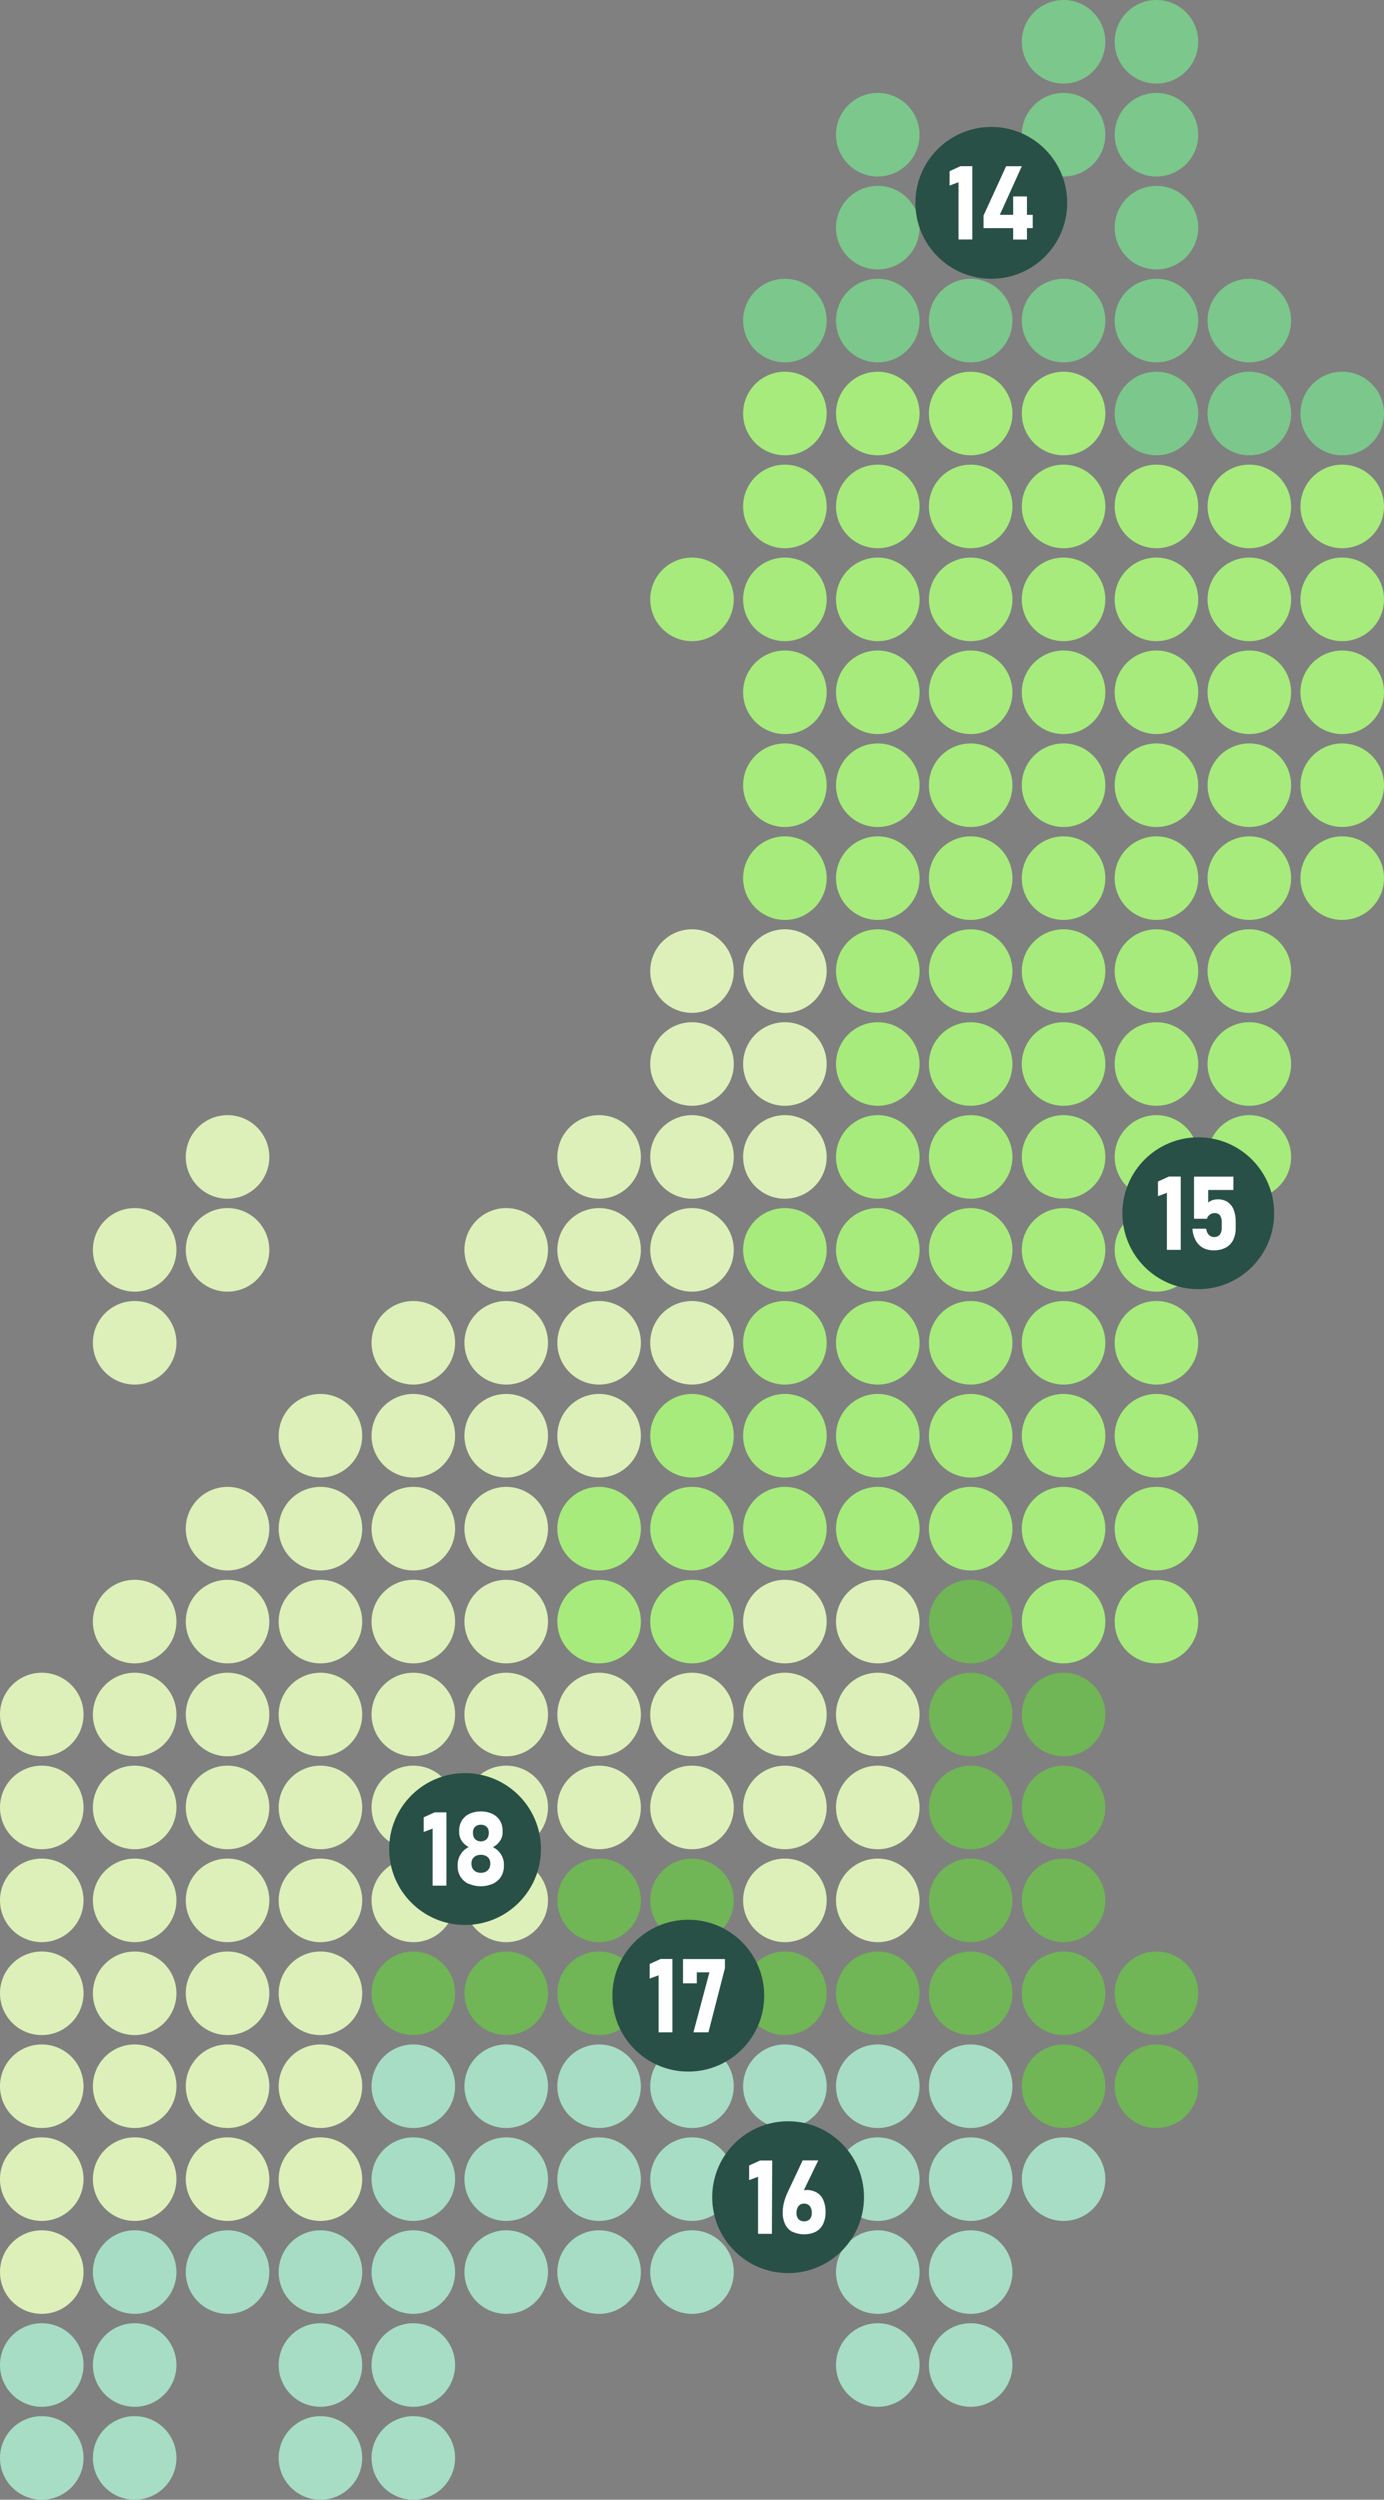 <?xml version="1.0" encoding="UTF-8"?><svg id="_レイヤー_2" xmlns="http://www.w3.org/2000/svg" width="227.96" height="411.56" viewBox="0 0 227.96 411.56"><rect x="0" y="0" width="227.96" height="411.56" fill="#808080" stroke="none"/><defs><style>.cls-1{fill:#70b556;}.cls-2{fill:#285046;}.cls-3{fill:#fff;}.cls-4{fill:#7cc78b;}.cls-5{fill:#def0b9;}.cls-6{fill:#a7eb7c;}.cls-7{fill:#a7ddc4;}</style></defs><g id="_レイヤー_11"><circle class="cls-1" cx="159.88" cy="266.98" r="6.88"/><circle class="cls-1" cx="175.18" cy="282.28" r="6.88"/><circle class="cls-1" cx="175.18" cy="297.58" r="6.88"/><circle class="cls-1" cx="159.88" cy="282.28" r="6.88"/><circle class="cls-1" cx="159.88" cy="297.58" r="6.88"/><circle class="cls-1" cx="175.18" cy="312.88" r="6.88"/><circle class="cls-1" cx="175.18" cy="328.18" r="6.88"/><circle class="cls-1" cx="159.88" cy="312.88" r="6.88"/><circle class="cls-1" cx="159.88" cy="328.18" r="6.88"/><circle class="cls-1" cx="144.58" cy="328.18" r="6.88"/><circle class="cls-1" cx="129.28" cy="328.18" r="6.88"/><circle class="cls-1" cx="113.98" cy="312.88" r="6.88"/><circle class="cls-1" cx="113.98" cy="328.18" r="6.88"/><circle class="cls-1" cx="98.68" cy="312.88" r="6.88"/><circle class="cls-1" cx="98.68" cy="328.18" r="6.88"/><circle class="cls-1" cx="83.38" cy="328.18" r="6.88"/><circle class="cls-1" cx="68.08" cy="328.18" r="6.88"/><circle class="cls-1" cx="190.48" cy="328.18" r="6.88"/><circle class="cls-1" cx="175.18" cy="343.48" r="6.88"/><circle class="cls-1" cx="190.48" cy="343.48" r="6.88"/><circle class="cls-5" cx="83.38" cy="297.58" r="6.88"/><circle class="cls-5" cx="68.08" cy="297.58" r="6.88"/><circle class="cls-5" cx="144.58" cy="266.98" r="6.88"/><circle class="cls-5" cx="129.28" cy="266.98" r="6.88"/><circle class="cls-5" cx="144.58" cy="282.28" r="6.88"/><circle class="cls-5" cx="144.58" cy="297.58" r="6.88"/><circle class="cls-5" cx="129.28" cy="282.28" r="6.88"/><circle class="cls-5" cx="129.28" cy="297.58" r="6.88"/><circle class="cls-5" cx="113.98" cy="282.28" r="6.88"/><circle class="cls-5" cx="113.98" cy="297.58" r="6.88"/><circle class="cls-5" cx="98.68" cy="282.28" r="6.88"/><circle class="cls-5" cx="98.68" cy="297.58" r="6.88"/><circle class="cls-5" cx="144.58" cy="312.88" r="6.88"/><circle class="cls-5" cx="129.28" cy="312.88" r="6.88"/><circle class="cls-5" cx="83.38" cy="312.88" r="6.88"/><circle class="cls-5" cx="68.08" cy="312.88" r="6.88"/><circle class="cls-5" cx="83.38" cy="282.28" r="6.88"/><circle class="cls-5" cx="68.08" cy="282.28" r="6.88"/><circle class="cls-5" cx="83.38" cy="251.68" r="6.88"/><circle class="cls-5" cx="83.38" cy="266.98" r="6.88"/><circle class="cls-5" cx="68.08" cy="251.68" r="6.88"/><circle class="cls-5" cx="68.08" cy="266.98" r="6.88"/><circle class="cls-5" cx="129.28" cy="159.88" r="6.88"/><circle class="cls-5" cx="129.28" cy="175.18" r="6.88"/><circle class="cls-5" cx="113.98" cy="159.88" r="6.88"/><circle class="cls-5" cx="113.98" cy="175.18" r="6.88"/><circle class="cls-5" cx="129.28" cy="190.48" r="6.88"/><circle class="cls-5" cx="113.98" cy="190.48" r="6.88"/><circle class="cls-5" cx="113.98" cy="205.78" r="6.88"/><circle class="cls-5" cx="98.68" cy="190.48" r="6.88"/><circle class="cls-5" cx="98.68" cy="205.78" r="6.88"/><circle class="cls-5" cx="83.38" cy="205.78" r="6.88"/><circle class="cls-5" cx="113.98" cy="221.08" r="6.88"/><circle class="cls-5" cx="98.68" cy="221.08" r="6.88"/><circle class="cls-5" cx="98.68" cy="236.38" r="6.88"/><circle class="cls-5" cx="83.38" cy="221.08" r="6.88"/><circle class="cls-5" cx="83.38" cy="236.38" r="6.88"/><circle class="cls-5" cx="68.08" cy="221.08" r="6.88"/><circle class="cls-5" cx="68.08" cy="236.38" r="6.88"/><circle class="cls-5" cx="52.78" cy="297.58" r="6.88"/><circle class="cls-5" cx="52.78" cy="312.88" r="6.88"/><circle class="cls-5" cx="52.78" cy="328.18" r="6.88"/><circle class="cls-5" cx="52.78" cy="236.38" r="6.88"/><circle class="cls-5" cx="52.78" cy="251.68" r="6.88"/><circle class="cls-5" cx="52.78" cy="266.98" r="6.88"/><circle class="cls-5" cx="37.48" cy="251.68" r="6.88"/><circle class="cls-5" cx="37.48" cy="266.98" r="6.88"/><circle class="cls-5" cx="22.18" cy="266.98" r="6.88"/><circle class="cls-5" cx="52.78" cy="282.28" r="6.88"/><circle class="cls-5" cx="37.48" cy="282.28" r="6.88"/><circle class="cls-5" cx="37.48" cy="297.58" r="6.88"/><circle class="cls-5" cx="22.18" cy="282.28" r="6.88"/><circle class="cls-5" cx="22.18" cy="297.58" r="6.88"/><circle class="cls-5" cx="6.88" cy="282.28" r="6.88"/><circle class="cls-5" cx="6.88" cy="297.58" r="6.88"/><circle class="cls-5" cx="37.48" cy="312.88" r="6.88"/><circle class="cls-5" cx="37.48" cy="328.18" r="6.88"/><circle class="cls-5" cx="22.18" cy="312.88" r="6.88"/><circle class="cls-5" cx="22.18" cy="328.18" r="6.88"/><circle class="cls-5" cx="6.88" cy="312.88" r="6.88"/><circle class="cls-5" cx="6.88" cy="328.18" r="6.88"/><circle class="cls-5" cx="52.78" cy="343.48" r="6.88"/><circle class="cls-5" cx="52.78" cy="358.78" r="6.88"/><circle class="cls-5" cx="37.48" cy="343.48" r="6.88"/><circle class="cls-5" cx="37.48" cy="358.78" r="6.88"/><circle class="cls-5" cx="22.18" cy="343.48" r="6.88"/><circle class="cls-5" cx="22.18" cy="358.78" r="6.88"/><circle class="cls-5" cx="6.88" cy="343.48" r="6.88"/><circle class="cls-5" cx="6.88" cy="358.78" r="6.88"/><circle class="cls-5" cx="6.88" cy="374.08" r="6.88"/><circle class="cls-5" cx="37.48" cy="190.48" r="6.88"/><circle class="cls-5" cx="37.48" cy="205.78" r="6.88"/><circle class="cls-5" cx="22.18" cy="205.78" r="6.88"/><circle class="cls-5" cx="22.18" cy="221.08" r="6.88"/><circle class="cls-4" cx="175.18" cy="6.88" r="6.88"/><circle class="cls-4" cx="175.18" cy="22.18" r="6.88"/><circle class="cls-4" cx="144.58" cy="22.18" r="6.88"/><circle class="cls-4" cx="190.48" cy="6.88" r="6.88"/><circle class="cls-4" cx="190.48" cy="22.18" r="6.88"/><circle class="cls-4" cx="175.18" cy="52.78" r="6.88"/><circle class="cls-4" cx="159.88" cy="37.48" r="6.88"/><circle class="cls-4" cx="159.88" cy="52.78" r="6.88"/><circle class="cls-4" cx="144.58" cy="37.48" r="6.88"/><circle class="cls-4" cx="144.58" cy="52.78" r="6.88"/><circle class="cls-4" cx="129.28" cy="52.78" r="6.88"/><circle class="cls-4" cx="190.48" cy="37.48" r="6.88"/><circle class="cls-4" cx="190.48" cy="52.78" r="6.88"/><circle class="cls-4" cx="205.78" cy="52.78" r="6.88"/><circle class="cls-4" cx="190.48" cy="68.08" r="6.88"/><circle class="cls-4" cx="205.78" cy="68.08" r="6.88"/><circle class="cls-4" cx="221.08" cy="68.08" r="6.88"/><circle class="cls-6" cx="175.18" cy="68.08" r="6.88"/><circle class="cls-6" cx="175.18" cy="83.38" r="6.88"/><circle class="cls-6" cx="159.88" cy="68.08" r="6.88"/><circle class="cls-6" cx="159.88" cy="83.38" r="6.88"/><circle class="cls-6" cx="144.58" cy="68.08" r="6.88"/><circle class="cls-6" cx="144.58" cy="83.38" r="6.88"/><circle class="cls-6" cx="129.28" cy="68.08" r="6.88"/><circle class="cls-6" cx="129.28" cy="83.38" r="6.88"/><circle class="cls-6" cx="190.48" cy="83.38" r="6.88"/><circle class="cls-6" cx="205.78" cy="83.38" r="6.88"/><circle class="cls-6" cx="221.08" cy="83.38" r="6.88"/><circle class="cls-6" cx="175.18" cy="98.68" r="6.88"/><circle class="cls-6" cx="175.18" cy="113.98" r="6.88"/><circle class="cls-6" cx="159.88" cy="98.68" r="6.88"/><circle class="cls-6" cx="159.88" cy="113.98" r="6.88"/><circle class="cls-6" cx="144.58" cy="98.68" r="6.88"/><circle class="cls-6" cx="144.58" cy="113.98" r="6.88"/><circle class="cls-6" cx="129.28" cy="98.68" r="6.88"/><circle class="cls-6" cx="129.28" cy="113.98" r="6.88"/><circle class="cls-6" cx="113.98" cy="98.68" r="6.88"/><circle class="cls-6" cx="190.48" cy="98.68" r="6.88"/><circle class="cls-6" cx="190.48" cy="113.98" r="6.88"/><circle class="cls-6" cx="205.78" cy="98.68" r="6.88"/><circle class="cls-6" cx="205.78" cy="113.98" r="6.88"/><circle class="cls-6" cx="221.08" cy="98.68" r="6.88"/><circle class="cls-6" cx="221.08" cy="113.98" r="6.88"/><circle class="cls-6" cx="175.18" cy="129.28" r="6.88"/><circle class="cls-6" cx="175.18" cy="144.58" r="6.88"/><circle class="cls-6" cx="159.88" cy="129.28" r="6.88"/><circle class="cls-6" cx="159.88" cy="144.58" r="6.88"/><circle class="cls-6" cx="144.58" cy="129.28" r="6.88"/><circle class="cls-6" cx="144.58" cy="144.58" r="6.88"/><circle class="cls-6" cx="129.28" cy="129.28" r="6.88"/><circle class="cls-6" cx="129.28" cy="144.58" r="6.88"/><circle class="cls-6" cx="190.48" cy="129.28" r="6.88"/><circle class="cls-6" cx="190.48" cy="144.58" r="6.88"/><circle class="cls-6" cx="205.78" cy="129.28" r="6.88"/><circle class="cls-6" cx="205.78" cy="144.58" r="6.88"/><circle class="cls-6" cx="221.08" cy="129.28" r="6.88"/><circle class="cls-6" cx="221.08" cy="144.58" r="6.88"/><circle class="cls-6" cx="175.18" cy="159.88" r="6.88"/><circle class="cls-6" cx="175.18" cy="175.18" r="6.88"/><circle class="cls-6" cx="159.88" cy="159.88" r="6.88"/><circle class="cls-6" cx="159.88" cy="175.18" r="6.88"/><circle class="cls-6" cx="144.58" cy="159.88" r="6.88"/><circle class="cls-6" cx="144.58" cy="175.18" r="6.88"/><circle class="cls-6" cx="190.48" cy="159.88" r="6.88"/><circle class="cls-6" cx="190.48" cy="175.18" r="6.88"/><circle class="cls-6" cx="205.78" cy="159.88" r="6.88"/><circle class="cls-6" cx="205.78" cy="175.18" r="6.88"/><circle class="cls-6" cx="175.18" cy="190.48" r="6.88"/><circle class="cls-6" cx="159.88" cy="190.48" r="6.88"/><circle class="cls-6" cx="144.58" cy="190.48" r="6.88"/><circle class="cls-6" cx="190.48" cy="190.48" r="6.88"/><circle class="cls-6" cx="205.78" cy="190.48" r="6.88"/><circle class="cls-6" cx="175.18" cy="205.78" r="6.88"/><circle class="cls-6" cx="159.88" cy="205.78" r="6.88"/><circle class="cls-6" cx="144.58" cy="205.78" r="6.88"/><circle class="cls-6" cx="129.28" cy="205.78" r="6.88"/><circle class="cls-6" cx="190.48" cy="205.78" r="6.88"/><circle class="cls-6" cx="175.18" cy="221.08" r="6.88"/><circle class="cls-6" cx="175.18" cy="236.38" r="6.88"/><circle class="cls-6" cx="159.88" cy="221.08" r="6.88"/><circle class="cls-6" cx="159.88" cy="236.38" r="6.88"/><circle class="cls-6" cx="144.58" cy="221.08" r="6.88"/><circle class="cls-6" cx="144.58" cy="236.38" r="6.88"/><circle class="cls-6" cx="129.28" cy="221.08" r="6.88"/><circle class="cls-6" cx="129.28" cy="236.38" r="6.88"/><circle class="cls-6" cx="113.98" cy="236.38" r="6.88"/><circle class="cls-6" cx="190.48" cy="221.08" r="6.88"/><circle class="cls-6" cx="190.48" cy="236.38" r="6.88"/><circle class="cls-6" cx="175.18" cy="251.68" r="6.88"/><circle class="cls-6" cx="175.18" cy="266.98" r="6.88"/><circle class="cls-6" cx="159.88" cy="251.68" r="6.88"/><circle class="cls-6" cx="144.58" cy="251.68" r="6.88"/><circle class="cls-6" cx="129.28" cy="251.68" r="6.88"/><circle class="cls-6" cx="113.98" cy="251.68" r="6.88"/><circle class="cls-6" cx="113.98" cy="266.98" r="6.88"/><circle class="cls-6" cx="98.68" cy="251.68" r="6.88"/><circle class="cls-6" cx="98.68" cy="266.98" r="6.88"/><circle class="cls-6" cx="190.48" cy="251.68" r="6.88"/><circle class="cls-6" cx="190.48" cy="266.98" r="6.88"/><circle class="cls-2" cx="197.37" cy="199.75" r="12.5"/><path class="cls-3" d="M194.48,205.78h-2.28v-9.39l-1.47.55v-2.41l1.8-.82h1.95v12.07Z"/><path class="cls-3" d="M198.2,205.48c-.53-.29-.96-.72-1.25-1.25-.32-.59-.51-1.25-.54-1.93h2.27c.03.37.17.72.41,1,.49.5,1.3.51,1.8.01,0,0,0,0,.01-.01.24-.32.35-.71.33-1.1v-1c.02-.39-.08-.77-.29-1.1-.2-.25-.51-.39-.83-.38-.3-.01-.59.08-.83.25-.24.17-.41.41-.48.69h-2.13v-6.94h6.49v2.2h-4.16v2.08c.2-.19.44-.32.7-.4.28-.09.58-.14.88-.14.57-.02,1.13.13,1.61.43.45.31.8.75,1,1.26.24.64.36,1.32.34,2v1c.02.69-.12,1.37-.41,2-.27.54-.69.98-1.22,1.26-.6.31-1.26.46-1.93.44-.61.03-1.22-.1-1.77-.37Z"/><circle class="cls-2" cx="163.28" cy="33.4" r="12.5"/><path class="cls-3" d="M160.15,39.43h-2.27v-9.43l-1.47.55v-2.37l1.8-.82h1.94v12.07Z"/><path class="cls-3" d="M162,35.49l3.72-8.12h2.58l-3.62,8h5.42v2.19h-8.1v-2.07ZM166.88,32.34h2.27v7.1h-2.27v-7.1Z"/><circle class="cls-2" cx="76.6" cy="304.43" r="12.5"/><path class="cls-3" d="M73.53,310.46h-2.27v-9.4l-1.47.56v-2.42l1.8-.81h1.94v12.07Z"/><path class="cls-3" d="M77.19,310.17c-.55-.26-1.01-.66-1.34-1.17-.32-.53-.48-1.15-.47-1.77v-.23c0-.6.17-1.19.5-1.7.32-.52.77-.93,1.32-1.2-.46-.23-.85-.57-1.14-1-.28-.41-.43-.89-.43-1.38v-.31c-.01-.59.14-1.16.44-1.67.3-.48.74-.87,1.25-1.11.59-.27,1.23-.4,1.88-.39.65-.02,1.29.12,1.88.39.52.24.95.63,1.26,1.11.3.51.45,1.08.44,1.67v.31c0,.5-.15.99-.44,1.39-.29.43-.69.78-1.16,1,.55.27,1.02.69,1.35,1.21.31.5.48,1.09.47,1.68v.2c.01.62-.15,1.24-.47,1.77-.33.51-.79.91-1.34,1.17-1.28.56-2.72.56-4,0v.03ZM80.01,308.17c.23-.12.42-.3.55-.53.13-.24.2-.51.2-.78v-.12c0-.25-.07-.5-.2-.71-.13-.21-.32-.37-.54-.48-.52-.23-1.11-.23-1.63,0-.22.11-.41.28-.54.48-.13.22-.2.47-.2.72v.13c0,.27.07.54.2.77.13.23.32.41.55.52.51.24,1.1.24,1.61,0ZM79.89,303c.2-.11.36-.28.46-.48.11-.22.16-.47.16-.72v-.11c0-.23-.05-.46-.16-.67-.11-.19-.27-.34-.46-.44-.43-.21-.94-.21-1.37,0-.19.1-.35.25-.46.44-.11.21-.16.44-.16.68v.12c0,.25.05.49.16.71.1.2.26.36.46.47.43.23.94.23,1.37,0h0Z"/><circle class="cls-7" cx="175.18" cy="358.78" r="6.88"/><circle class="cls-7" cx="159.88" cy="343.48" r="6.88"/><circle class="cls-7" cx="159.88" cy="358.78" r="6.88"/><circle class="cls-7" cx="144.58" cy="343.48" r="6.88"/><circle class="cls-7" cx="144.58" cy="358.78" r="6.88"/><circle class="cls-7" cx="129.28" cy="343.48" r="6.88"/><circle class="cls-7" cx="113.98" cy="343.48" r="6.88"/><circle class="cls-7" cx="113.98" cy="358.78" r="6.88"/><circle class="cls-7" cx="98.68" cy="343.48" r="6.88"/><circle class="cls-7" cx="98.68" cy="358.78" r="6.88"/><circle class="cls-7" cx="83.38" cy="343.48" r="6.88"/><circle class="cls-7" cx="83.38" cy="358.78" r="6.88"/><circle class="cls-7" cx="68.08" cy="343.48" r="6.88"/><circle class="cls-7" cx="68.08" cy="358.78" r="6.88"/><circle class="cls-7" cx="159.88" cy="374.08" r="6.88"/><circle class="cls-7" cx="159.88" cy="389.38" r="6.88"/><circle class="cls-7" cx="144.58" cy="374.08" r="6.88"/><circle class="cls-7" cx="144.58" cy="389.38" r="6.88"/><circle class="cls-7" cx="113.98" cy="374.08" r="6.88"/><circle class="cls-7" cx="98.68" cy="374.08" r="6.88"/><circle class="cls-7" cx="83.38" cy="374.08" r="6.88"/><circle class="cls-7" cx="68.08" cy="374.08" r="6.88"/><circle class="cls-7" cx="68.08" cy="389.38" r="6.88"/><circle class="cls-7" cx="52.78" cy="374.08" r="6.88"/><circle class="cls-7" cx="52.78" cy="389.38" r="6.88"/><circle class="cls-7" cx="37.48" cy="374.08" r="6.88"/><circle class="cls-7" cx="22.18" cy="374.08" r="6.88"/><circle class="cls-7" cx="22.18" cy="389.38" r="6.88"/><circle class="cls-7" cx="6.88" cy="389.38" r="6.88"/><circle class="cls-7" cx="68.08" cy="404.68" r="6.88"/><circle class="cls-7" cx="52.78" cy="404.68" r="6.88"/><circle class="cls-7" cx="22.18" cy="404.68" r="6.88"/><circle class="cls-7" cx="6.88" cy="404.68" r="6.88"/><circle class="cls-2" cx="113.37" cy="328.57" r="12.5"/><path class="cls-3" d="M110.75,334.6h-2.27v-9.39l-1.47.55v-2.41l1.8-.82h1.94v12.07Z"/><path class="cls-3" d="M119.4,324.05l-2.71,10.55h-2.47l2.63-9.87h-2.08v1.81h-2.27v-4h6.9v1.51Z"/><circle class="cls-2" cx="129.81" cy="361.75" r="12.5"/><path class="cls-3" d="M127.14,367.78h-2.28v-9.39l-1.47.55v-2.41l1.8-.82h2l-.05,12.07Z"/><path class="cls-3" d="M130.54,367.48c-.52-.28-.95-.72-1.21-1.25-.29-.63-.43-1.31-.41-2h0c0-.46.06-.93.16-1.38.11-.5.27-.99.46-1.47.03-.09.07-.17.11-.25.03-.08.07-.16.11-.24l2.45-5.2h2.57l-2.91,6-.57-.3c.14-.26.35-.47.61-.6.29-.15.61-.23.93-.22.59-.02,1.18.13,1.7.42.48.29.85.73,1.07,1.24.26.61.39,1.27.37,1.94h0c.02.69-.12,1.38-.41,2-.26.54-.68.98-1.21,1.27-1.21.57-2.61.57-3.82,0v.04ZM133.38,365.36c.24-.28.35-.64.33-1h0c.03-.41-.09-.82-.33-1.15-.23-.27-.58-.42-.93-.4-.36-.02-.7.14-.93.41-.24.33-.35.74-.33,1.15h0c-.02.36.1.72.33,1,.25.24.58.37.93.35.35.02.69-.11.93-.36h0Z"/></g></svg>